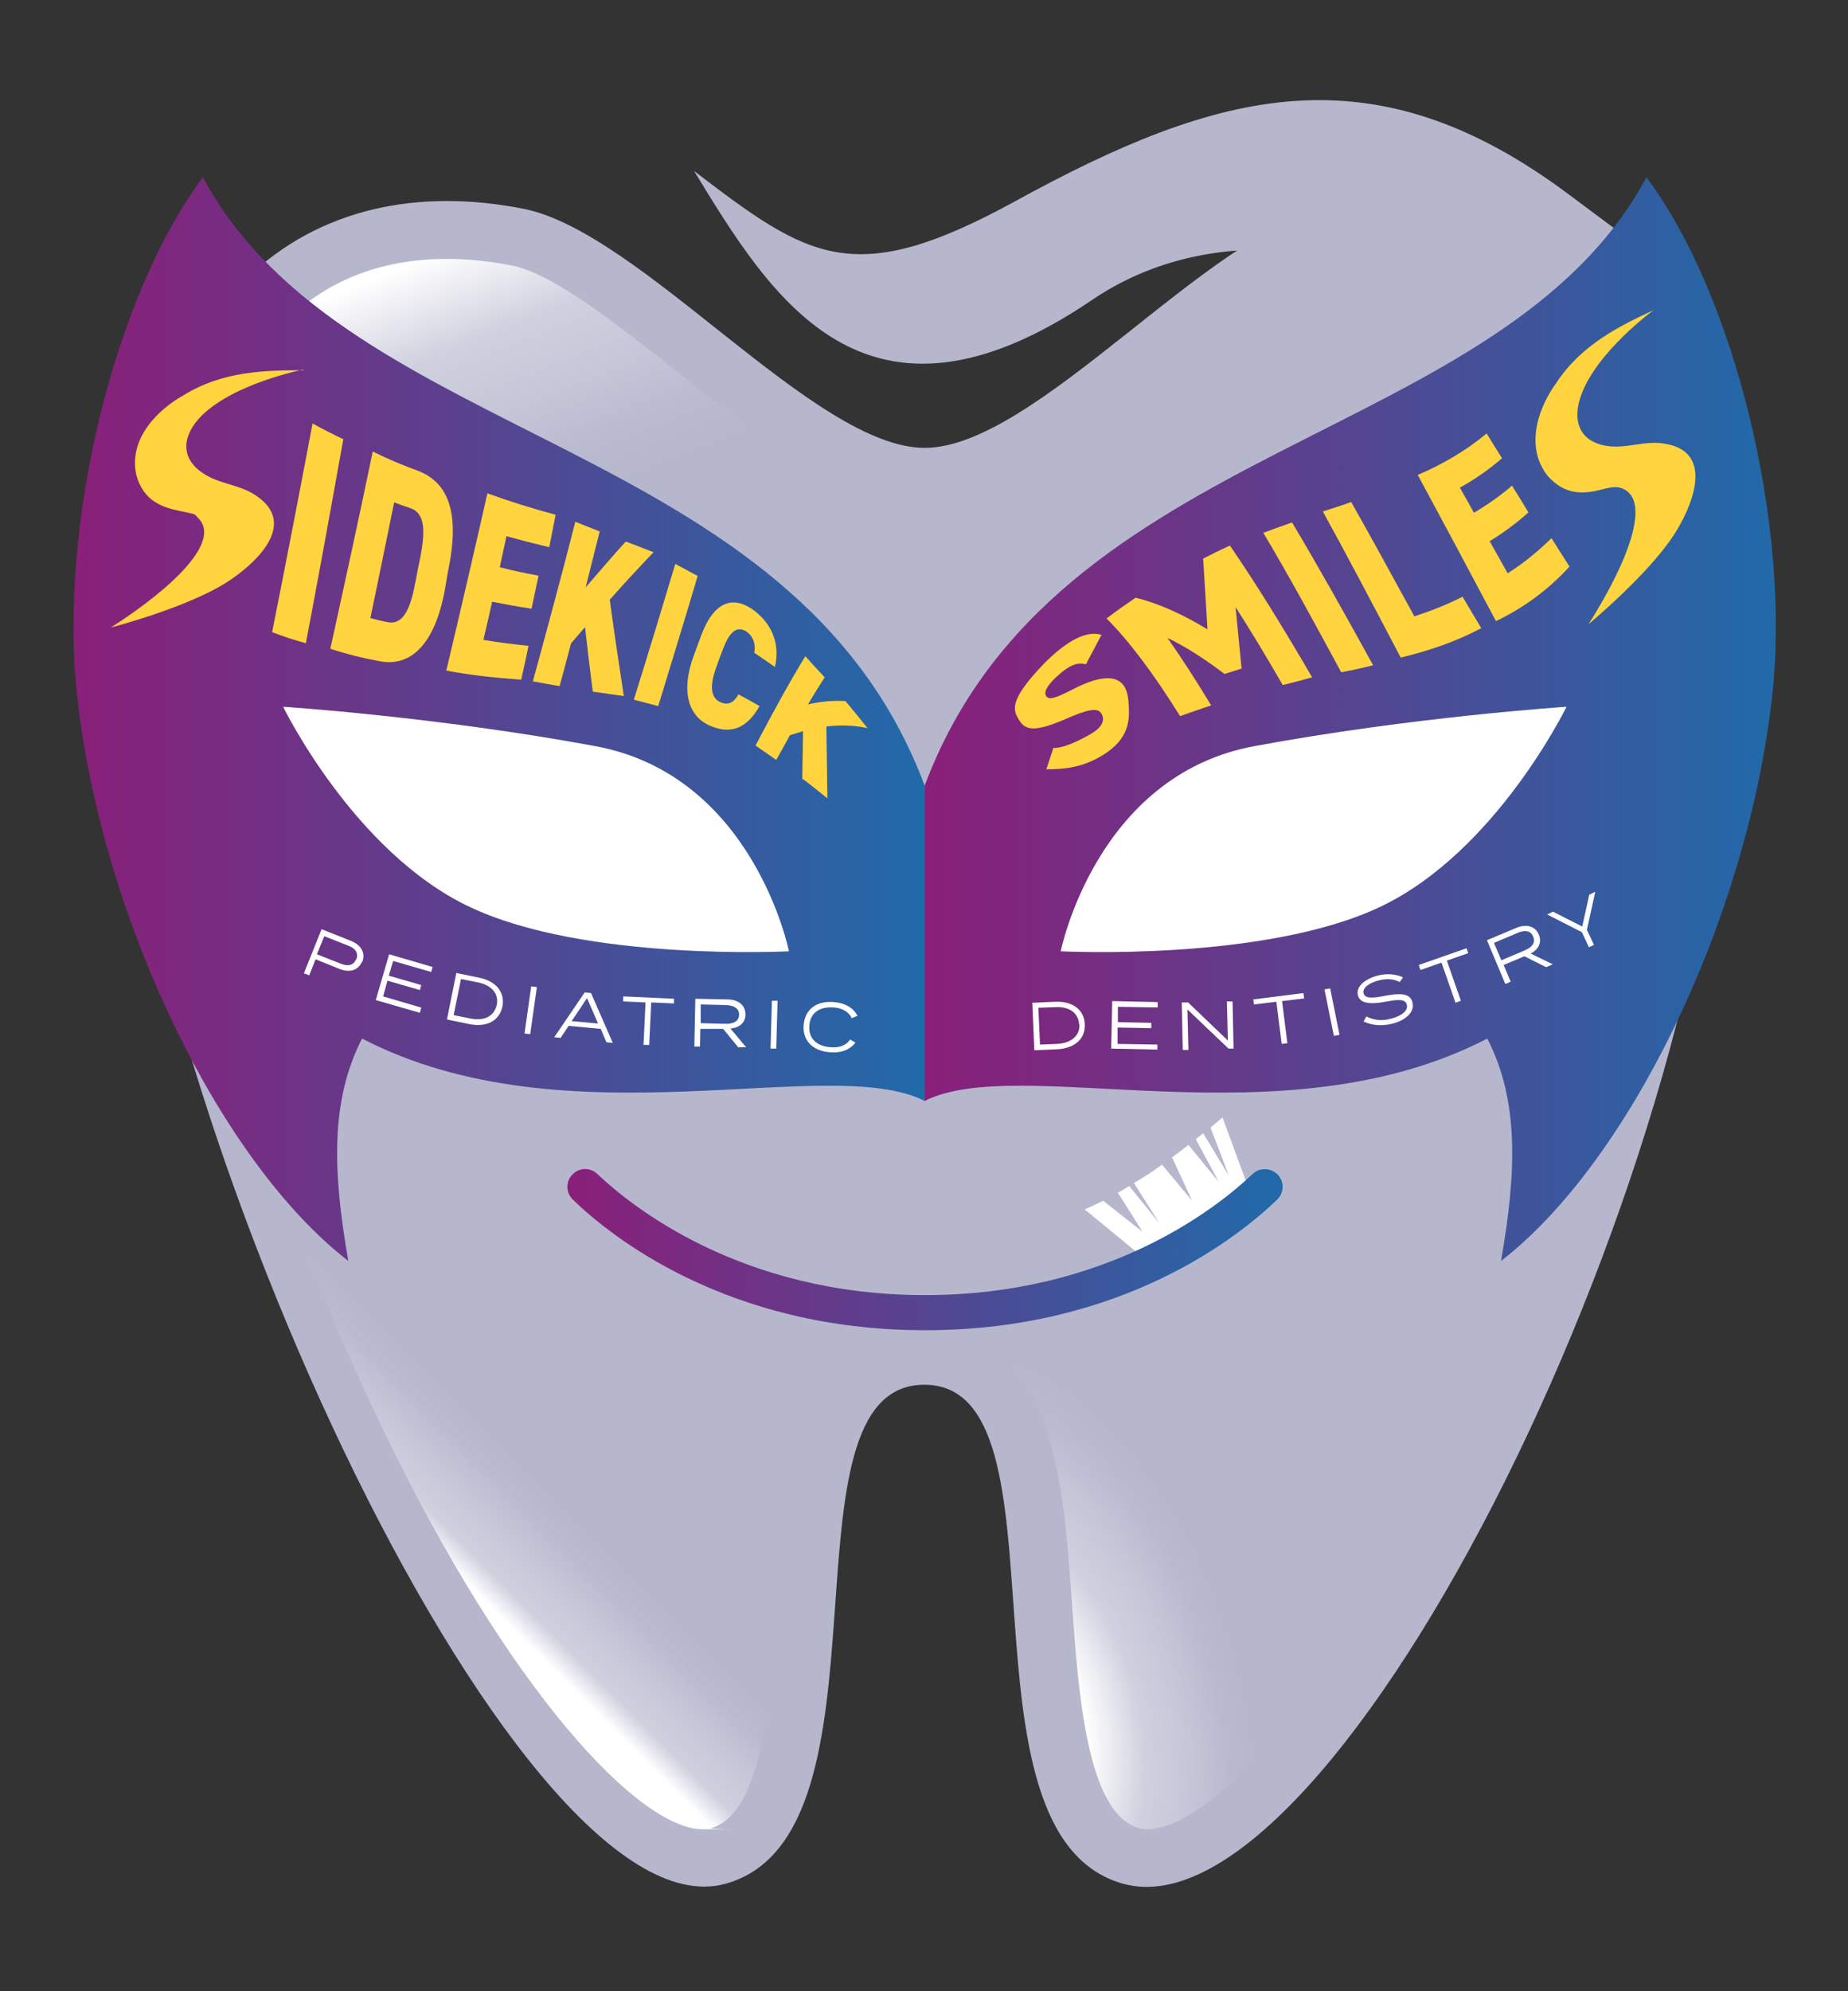 <?xml version="1.0" encoding="UTF-8"?>
<svg id="Layer_1" data-name="Layer 1" xmlns="http://www.w3.org/2000/svg" xmlns:xlink="http://www.w3.org/1999/xlink" version="1.1" viewBox="0 0 552.8 595.3">
  <rect x="0" y="0" width="552.8" height="595.3" fill="#333333" stroke="none"/>
  <defs>
    <style>
      .cls-1 {
        fill: #ffd43e;
      }

      .cls-1, .cls-2, .cls-3, .cls-4, .cls-5, .cls-6, .cls-7, .cls-8, .cls-9 {
        stroke-width: 0px;
      }

      .cls-2 {
        fill: url(#linear-gradient);
      }

      .cls-3 {
        fill: url(#linear-gradient-2);
      }

      .cls-4 {
        fill: url(#linear-gradient-3);
      }

      .cls-5 {
        fill: url(#Degradado_sin_nombre_114);
      }

      .cls-6 {
        fill: url(#Degradado_sin_nombre_120);
      }

      .cls-7 {
        fill: url(#Degradado_sin_nombre_115);
      }

      .cls-8 {
        fill: #b6b7cd;
      }

      .cls-9 {
        fill: #fff;
      }
    </style>
    <linearGradient id="Degradado_sin_nombre_114" data-name="Degradado sin nombre 114" x1="84.6" y1="459.7" x2="136.5" y2="407.8" gradientUnits="userSpaceOnUse">
      <stop offset=".4" stop-color="#fff"/>
      <stop offset=".4" stop-color="rgba(255, 255, 255, 1)" stop-opacity="1"/>
      <stop offset=".5" stop-color="rgba(255, 255, 255, .6)" stop-opacity=".6"/>
      <stop offset=".7" stop-color="rgba(255, 255, 255, .4)" stop-opacity=".4"/>
      <stop offset=".8" stop-color="rgba(255, 255, 255, .2)" stop-opacity=".2"/>
      <stop offset=".9" stop-color="rgba(255, 255, 255, 0)" stop-opacity="0"/>
      <stop offset="1" stop-color="#fff" stop-opacity="0"/>
    </linearGradient>
    <radialGradient id="Degradado_sin_nombre_120" data-name="Degradado sin nombre 120" cx="296.2" cy="499.9" fx="296.2" fy="499.9" r="80.2" gradientTransform="translate(-210.1 -170.3) rotate(-16.4) scale(1 1.6)" gradientUnits="userSpaceOnUse">
      <stop offset=".3" stop-color="#fff"/>
      <stop offset=".3" stop-color="rgba(255, 255, 255, 1)" stop-opacity="1"/>
      <stop offset=".5" stop-color="rgba(255, 255, 255, .6)" stop-opacity=".6"/>
      <stop offset=".7" stop-color="rgba(255, 255, 255, .4)" stop-opacity=".4"/>
      <stop offset=".8" stop-color="rgba(255, 255, 255, .2)" stop-opacity=".2"/>
      <stop offset=".9" stop-color="rgba(255, 255, 255, 0)" stop-opacity="0"/>
      <stop offset="1" stop-color="#fff" stop-opacity="0"/>
    </radialGradient>
    <linearGradient id="Degradado_sin_nombre_115" data-name="Degradado sin nombre 115" x1="145.6" y1="23.7" x2="199" y2="154.8" gradientUnits="userSpaceOnUse">
      <stop offset=".3" stop-color="#fff"/>
      <stop offset=".3" stop-color="rgba(255, 255, 255, 1)" stop-opacity="1"/>
      <stop offset=".5" stop-color="rgba(255, 255, 255, .6)" stop-opacity=".6"/>
      <stop offset=".7" stop-color="rgba(255, 255, 255, .4)" stop-opacity=".4"/>
      <stop offset=".8" stop-color="rgba(255, 255, 255, .2)" stop-opacity=".2"/>
      <stop offset=".9" stop-color="rgba(255, 255, 255, 0)" stop-opacity="0"/>
      <stop offset="1" stop-color="#fff" stop-opacity="0"/>
    </linearGradient>
    <linearGradient id="linear-gradient" x1="22" y1="215" x2="276.6" y2="215" gradientUnits="userSpaceOnUse">
      <stop offset="0" stop-color="#8a1f79"/>
      <stop offset="1" stop-color="#206aa9"/>
    </linearGradient>
    <linearGradient id="linear-gradient-2" x1="276.6" y1="215" x2="531.3" y2="215" xlink:href="#linear-gradient"/>
    <linearGradient id="linear-gradient-3" x1="169.7" y1="373.6" x2="383.6" y2="373.6" xlink:href="#linear-gradient"/>
  </defs>
  <g>
    <path class="cls-8" d="M396.7,62.4c-35.3,6.9-87.1,71.5-120.1,71.5s-84.8-64.6-120.1-71.5c-61.6-12.1-120.1,22-120.1,140.1s117,378.3,180.6,360.7c53.1-14.6,14-149.2,59.5-149.2s6.4,134.5,59.5,149.2c63.6,17.6,180.6-218.2,180.6-360.7s-58.4-152.2-120.1-140.1Z"/>
    <path class="cls-5" d="M275.7,266.8H60.5c9.4,50.3,28.4,107.4,54.1,160.6,37.8,78.5,76.7,119.5,95.6,119.5s1.6,0,2.4-.3c15.7-4.3,18.2-39.7,20.2-68.2,2.6-36,5.8-80.8,43-81.6v-130Z"/>
    <path class="cls-6" d="M276.7,266.8v130c38,0,41.3,45.3,43.9,81.6,2,28.5,4.6,63.9,20.2,68.2.7.2,1.5.3,2.4.3,18.9,0,57.7-41,95.5-119.5,25.6-53.2,44.6-110.3,54.1-160.6h-216.1Z"/>
    <path class="cls-8" d="M503.9,128c.5-49.6,28-22.9-34.4-69.7-58.8-44.1-104.9-31.5-165.9,1.9-48.2,26.4-61.6,17.2-96-9.1,22.8,37.2,50.9,84.8,119.2,38.5,65.7-44.5,175.5,16.4,161.7,101.9,12.5-10.4,22.1-33.5,21.7-49.9-.2-6.7-9-7.8-6.3-13.6Z"/>
    <path class="cls-7" d="M361.5,265.8V102.6c-3.9,3-7.7,6-11.4,9-25.7,20.4-50,39.7-73.5,39.7s-47.7-19.3-73.5-39.7c-17.5-13.9-37.4-29.7-49.9-32.2-6.7-1.3-13.2-2-19.5-2-51.6,0-80,44.4-80,125.1s2.3,40.4,6.5,63.2h215.4v-46.5c0-.7,1-.7,1,0v46.5h84.8Z"/>
    <path class="cls-2" d="M276.6,329.3v-94.4C237.6,130.6,103.9,133.4,60.7,53c-26.1,34.7-43.6,104.1-37.5,156.2,7.7,66.3,42.8,138.3,81,167.8-4.7-26.7-5.4-48,4.1-66.5,61.5,31.9,139.9,4.1,168.4,18.7Z"/>
    <path class="cls-9" d="M236,284.4s-10.5-52.5-57.8-61.3c-47.4-8.8-93.5-11.8-93.5-11.8,0,0,21.1,43.4,55.7,59.8,34.7,16.5,95.7,13.3,95.7,13.3Z"/>
    <path class="cls-3" d="M276.6,329.3v-94.4c39-104.3,172.8-101.5,215.9-181.9,26.1,34.7,43.6,104.1,37.5,156.2-7.7,66.3-42.8,138.3-81,167.8,4.7-26.7,5.4-48-4.1-66.5-61.5,31.9-139.9,4.1-168.4,18.7Z"/>
    <g>
      <path class="cls-1" d="M91.5,192.3c-3.4-.9-6.7-2-10.1-3.3,4.2-21,8.2-41.8,12.1-62.4,3.1,1.7,6.1,3.3,9.2,4.7-3.6,20.1-7.3,40.5-11.2,61Z"/>
      <path class="cls-1" d="M98.8,194c4.4-20,8.7-39.7,12.7-59,4.5,2.2,8.9,4.1,13.4,5.7,7.9,3,12.7,10.4,9.6,27.6-.5,2.6-1,5.3-1.4,7.9-3.1,17.1-10.7,23.2-19.5,21.5-4.9-.9-9.8-2.1-14.7-3.7ZM124.2,174.4c.5-2.7,1-5.4,1.6-8.1,1.4-7.6,1.4-12.9-3.1-14.4-1.6-.5-3.2-1.1-4.8-1.7-2.3,11.4-4.7,23-7.1,34.6,1.7.4,3.4.9,5.1,1.2,4.7,1,6.9-4.1,8.3-11.7Z"/>
      <path class="cls-1" d="M166.2,154c-.6,3.2-1.3,6.4-1.9,9.6-4.2-1-8.5-2.1-12.8-3.3-.7,3.1-1.3,6.2-2,9.3,3.9,1,7.7,1.8,11.6,2.5-.7,3.3-1.4,6.6-2.1,9.9-3.9-.6-7.8-1.3-11.8-2.1-.8,3.8-1.7,7.5-2.6,11.4,4.5.8,9,1.3,13.5,1.8-.7,3.3-1.4,6.7-2.2,10.1-7.4-.5-14.9-1.3-22.4-2.7,4.3-18.1,8.4-35.8,12.3-53,6.9,2.5,13.7,4.6,20.4,6.4Z"/>
      <path class="cls-1" d="M177.3,206.6c-.8-6.3-1.6-12.7-2.3-19.1-1.4,1.6-2.8,3.2-4.2,4.9-1.1,4.2-2.2,8.4-3.4,12.7-2.7-.4-5.3-.9-8-1.4,4.5-16.5,8.8-32.4,12.7-47.7,2.4,1,4.9,1.9,7.3,2.9-1.4,5.5-2.8,11-4.2,16.7,4.1-4.8,8.1-9.4,12-13.7,2.8,1.1,5.5,2.1,8.3,3.2-4.2,4.4-8.6,9.1-13.1,14.2,1.3,9.8,2.8,19.4,4.2,28.8-3.1-.4-6.1-.9-9.2-1.3Z"/>
      <path class="cls-1" d="M196.9,211.1c-2.4-.6-4.9-1.3-7.3-1.9,4.5-14.4,8.6-27.9,12.4-40.6,2.2,1.2,4.5,2.4,6.7,3.6-3.6,12.2-7.6,25.1-11.8,38.9Z"/>
      <path class="cls-1" d="M225.6,195.3c.5-2.2,0-4.8-2.2-6.4-2.7-1.8-5-.5-7.1,5.1-.7,1.8-1.4,3.6-2,5.4-2.1,5.6-1.7,9.2,1.1,10.5,2.4,1.1,4.1.2,5.5-2.3,2.1,1.1,4.2,2.3,6.3,3.5-3.7,6.6-8.5,8.5-14.5,6-6.6-2.6-9.3-10.1-5.1-21.3.7-1.9,1.4-3.8,2.1-5.7,4-10.8,10-12.1,16.1-7.4,5.1,4,7.6,9.8,6,16.7-2-1.4-4.1-2.8-6.1-4.2Z"/>
      <path class="cls-1" d="M240,233c0-4.8.2-9.6.2-14.4-1.3.4-2.6.8-3.9,1.2-1.3,2.4-2.7,4.9-4.1,7.4-2.1-1.5-4.2-2.9-6.2-4.3,5.4-10.3,10.3-19.2,14.9-26.7,1.9,2.1,3.8,4.2,5.8,6.3-1.6,2.5-3.3,5.2-5,8.1,3.8-.9,7.5-1.2,11.2-1,2.2,2.6,4.4,5.3,6.6,8.1-4-.9-8.1-1-12.3-.5.1,7.1.2,14.3.3,21.5-2.4-2-4.9-3.9-7.3-5.8Z"/>
      <path class="cls-1" d="M90.8,110.7c-11.4,0-24.3.2-36.1,7.6-6.5,3.6-16.5,12.3-13.9,23.8,2.2,7.8,7.8,9.6,13.1,10.7s4,.7,5.5,2.2c6.6,6.8-7.2,20.4-26.2,32.6,0,0,22.1-5.7,34.3-13.3,8.3-5.2,21.9-17.3,9.4-25.9-4.9-3.6-11.2-3.5-16.3-7-6.9-4.7-6-11.4-.2-17.2,9.9-9.7,30.3-13.7,30.3-13.7Z"/>
    </g>
    <g>
      <path class="cls-9" d="M108.3,287.5c-1.1,2.6-3.7,3.4-6.7,2.2l-7.2-2.9-1.9,4.8-1.6-.6,5.3-13.2,8.8,3.5c3,1.2,4.4,3.6,3.4,6.2ZM106.6,286.8c.7-1.9-.3-3.3-2.5-4.1l-7.1-2.8-2.2,5.4,7.1,2.8c2.2.9,3.9.5,4.6-1.3Z"/>
      <path class="cls-9" d="M126,301.3l-.4,1.5-13.2-3.8,4-13.7,13,3.8-.4,1.5-11.4-3.3-1.3,4.4,9.7,2.8-.4,1.5-9.7-2.8-1.3,4.7,11.6,3.4Z"/>
      <path class="cls-9" d="M150.3,300.9c-.9,4.3-4.7,6.3-9.8,5.3l-6.8-1.4,2.8-13.9,6.8,1.4c5.1,1,7.8,4.4,7,8.6ZM148.6,300.5c.7-3.6-1.7-6-5.7-6.8l-5-1-2.2,10.8,5,1c4,.8,7.1-.5,7.9-4.1Z"/>
      <path class="cls-9" d="M156.9,309l2-14.1,1.7.2-2,14.1-1.7-.2Z"/>
      <path class="cls-9" d="M179.6,307.6l-9.5-.9-2.4,3.6-1.9-.2,9.1-13.4,1.9.2,6.5,14.9-1.9-.2-1.7-4ZM178.9,306l-3.3-7.6-4.6,6.9,7.9.7Z"/>
      <path class="cls-9" d="M201.5,300l-6.7-.3-.6,12.7h-1.7c0,0,.6-12.7.6-12.7l-6.7-.3v-1.5c0,0,15.2.7,15.2.7v1.5Z"/>
      <path class="cls-9" d="M220.9,313.2l-4.6-5.6h-6.8c0-.1-.1,5.3-.1,5.3h-1.7s.3-14.3.3-14.3l9.6.2c3.2,0,5.4,1.7,5.4,4.5,0,2.5-1.9,4-4.5,4.2l4.7,5.6h-2.2ZM217.2,306.1c2.3,0,3.8-.8,3.9-2.7,0-1.9-1.5-2.8-3.8-2.9l-7.7-.2v5.6c-.1,0,7.6.2,7.6.2Z"/>
      <path class="cls-9" d="M230.5,313.4l.4-14.2h1.7s-.4,14.3-.4,14.3h-1.7Z"/>
      <path class="cls-9" d="M254.3,310.8l1.6.9c-1.5,2-4.1,3.2-7.6,2.9-5.3-.4-8.3-3.6-7.9-8.2.4-4.6,3.8-7.3,9.2-6.8,3.4.3,5.8,1.9,6.9,4.1l-1.7.7c-1-2-2.9-3-5.4-3.2-4.1-.3-7,1.5-7.3,5.4-.3,3.9,2.2,6.2,6.4,6.5,2.5.2,4.6-.5,5.8-2.3Z"/>
    </g>
    <g>
      <path class="cls-1" d="M324.8,198.6c-2.6-.7-5,.3-8.6,3.6-3.3,3-4.1,5.1-3.1,6.1,1.1,1.2,3.9-.2,9.4-3,9.1-4.3,14.3-3.2,15,3.9.7,6.5.1,11.7-7.5,16.5-6,3.7-11.3,4.3-17,4.3l2.1-6.4c3,.2,8.2-2.4,11.4-4.3,3.2-1.9,3.9-3.9,3.2-5.5-.8-1.9-2.6-2.3-8.9.3-9,4-13.4,5-15.6,1.7-2.2-3.3-3.8-6,7-17.3,6.8-6.9,12.8-10.1,17.3-8.7-1.5,2.9-3.1,5.8-4.6,8.7Z"/>
      <path class="cls-1" d="M361.2,188.2c-.4-7.3-.9-14.4-1.3-21.2,2.7-1.4,5.4-2.7,8-3.9,7.5,10.9,15.7,24.1,24.6,39.4-2.9.8-5.8,1.6-8.8,2.3-4.9-8.5-9.6-16.3-14.1-23.3.6,6,1.2,12.1,1.8,18.4-1.7.5-3.4,1.1-5.1,1.6-5.8-4.4-11.5-8.1-17.1-10.8,4.2,5.9,8.5,12.6,13.1,20.2-3.1,1-6.1,2.1-9.3,3.2-7.8-12.5-15.1-22.3-22-29.2,2.9-2.2,5.9-4.3,8.7-6.2,7,1.7,14.1,5,21.4,9.4Z"/>
      <path class="cls-1" d="M410.7,198.9c-3.1.8-6.3,1.5-9.5,2.1-8.5-15.8-16.2-29.8-23.3-41.7,2.9-1.1,5.8-2.1,8.6-3.1,7.4,12.4,15.4,26.6,24.2,42.6Z"/>
      <path class="cls-1" d="M423,184.3c4.9-1.6,9.8-3.5,14.5-5.9,1.8,3.1,3.7,6.2,5.6,9.4-7.7,4.1-15.8,6.8-24.1,8.8-8.5-16.2-16.2-30.8-23.3-43.7,2.9-.9,5.7-1.8,8.5-2.8,5.9,10.4,12.1,21.8,18.9,34.2Z"/>
      <path class="cls-1" d="M444.7,129.6c1.5,2.4,3,4.9,4.6,7.4-4,3.5-8.3,6.4-12.6,8.8,1.4,2.5,2.8,4.9,4.2,7.5,3.9-2.3,7.8-5,11.4-8.1,1.6,2.6,3.3,5.3,4.9,8-3.7,3.3-7.6,6.2-11.6,8.6,1.8,3.2,3.6,6.4,5.4,9.6,4.6-2.9,8.9-6.4,13.1-10.5,1.8,2.8,3.5,5.6,5.4,8.5-6.7,7.3-14.1,12.5-22,16.3-8.4-15.8-16.2-30.4-23.4-43.7,7.2-3.1,14.1-7,20.6-12.4Z"/>
    </g>
    <g>
      <path class="cls-9" d="M324.5,306.2c.2,4.4-3,7.2-8.2,7.5l-6.9.3-.6-14.2,6.9-.3c5.2-.2,8.6,2.4,8.8,6.7ZM322.8,306.3c-.2-3.6-3.1-5.4-7.1-5.2l-5.1.2.5,11,5.1-.2c4-.2,6.8-2.2,6.7-5.8Z"/>
      <path class="cls-9" d="M346.2,312.2v1.6s-13.8-.3-13.8-.3l.3-14.2,13.6.3v1.6s-11.9-.2-11.9-.2v4.6c0,0,10,.2,10,.2v1.6s-10.1-.2-10.1-.2v4.9c0,0,12,.2,12,.2Z"/>
      <path class="cls-9" d="M368.7,299.3l.3,14.2h-1.5s-12.3-11.7-12.3-11.7l.3,12.1h-1.7s-.3-14.2-.3-14.2h1.9s11.9,11.4,11.9,11.4l-.3-11.7h1.7Z"/>
      <path class="cls-9" d="M390.2,298.5l-6.7.8,1.6,12.6-1.7.2-1.6-12.6-6.7.8-.2-1.5,15-1.9.2,1.5Z"/>
      <path class="cls-9" d="M399,309.7l-2.8-13.9,1.7-.3,2.8,13.9-1.7.3Z"/>
      <path class="cls-9" d="M422.5,299.7c.7,2.5-1.4,5.1-5.8,6.3-3,.8-6.1.7-8.8-.6l.8-1.5c2.5,1.2,4.9,1.4,7.6.6,3.3-.9,5-2.5,4.5-4.2-.5-1.7-2.6-1.5-6.4-.8-3.8.7-7.5.8-8.2-1.9-.7-2.6,2.1-4.9,5.8-5.9,3-.8,5.7-.4,7.7.5l-1,1.4c-1.7-.9-3.9-1.1-6.2-.5-2.5.6-5.1,2.1-4.6,3.9.5,1.7,3.1,1.4,6.5.7,4.3-.8,7.4-.8,8.1,1.9Z"/>
      <path class="cls-9" d="M439.1,285l-6.3,2.2,4.2,12-1.6.6-4.2-12-6.3,2.2-.5-1.5,14.3-5,.5,1.5Z"/>
      <path class="cls-9" d="M462.4,289.1l-6.4-3.2-6.2,2.6,2.1,5-1.6.7-5.5-13.1,8.8-3.7c2.9-1.2,5.6-.6,6.7,2,1,2.3,0,4.4-2.4,5.7l6.6,3.2-2.1.9ZM456.2,284.1c2.1-.9,3.2-2.3,2.4-4.1-.7-1.8-2.5-2-4.6-1.1l-7.1,3,2.2,5.2,7.1-3Z"/>
      <path class="cls-9" d="M464.6,272.6l8.7,4.4,2.1-9.5,1.8-.9-2.5,11.4,2.1,4.5-1.5.7-2.1-4.5-10.4-5.3,1.9-.9Z"/>
    </g>
    <path class="cls-9" d="M317.3,284.4s10.5-52.5,57.8-61.3c47.4-8.8,93.5-11.8,93.5-11.8,0,0-21.1,43.4-55.7,59.8-34.7,16.5-95.7,13.3-95.7,13.3Z"/>
    <path class="cls-9" d="M372.8,353.5c-5.9,11.5-16.9,18.3-30.9,22.4l-17.4-14.3c1.9-.9,3.7-1.7,5.5-2.6l11.8,9.3-7.4-11.7c1.1-.6,2.3-1.3,3.4-2l9,11.1-7.6-12c2.9-1.7,5.7-3.5,8.4-5.5l9,10.8-6-13c1.7-1.2,3.3-2.4,4.9-3.7l9.1,11.1-6.9-12.8c.7-.6,1.5-1.2,2.2-1.8l7.7,12.7-5.5-14.4c1.2-1,2.4-2,3.6-3l7.1,19.3Z"/>
    <path class="cls-4" d="M276.6,397.7c-59.1,0-94.1-28.2-105.3-39.1-2.2-2.2-2.1-5.8.3-7.8h0c2.1-1.8,5.1-1.7,7.1.2,10.1,9.6,43,36.2,98,36.2s87.9-26.6,98-36.2c2-1.9,5-1.9,7.1-.2h0c2.4,2,2.5,5.6.3,7.8-11.3,10.9-46.2,39.1-105.3,39.1Z"/>
  </g>
  <path class="cls-1" d="M494.9,92.6c-10.3,4.8-21.9,10.4-29.5,22.1-4.4,6-9.8,18.1-2.5,27.5,5.3,6.1,11.1,5.5,16.4,4.1,1.8-.4,3.9-1.1,5.9-.3,8.8,3.4,2.1,21.5-10,40.6,0,0,17.6-14.6,25.4-26.5,5.4-8.2,12.6-24.9-2.4-27.4-6-1.2-11.6,1.6-17.7.6-8.3-1.4-10.3-7.8-7.4-15.5,4.9-13,21.7-25.2,21.7-25.2Z"/>
</svg>